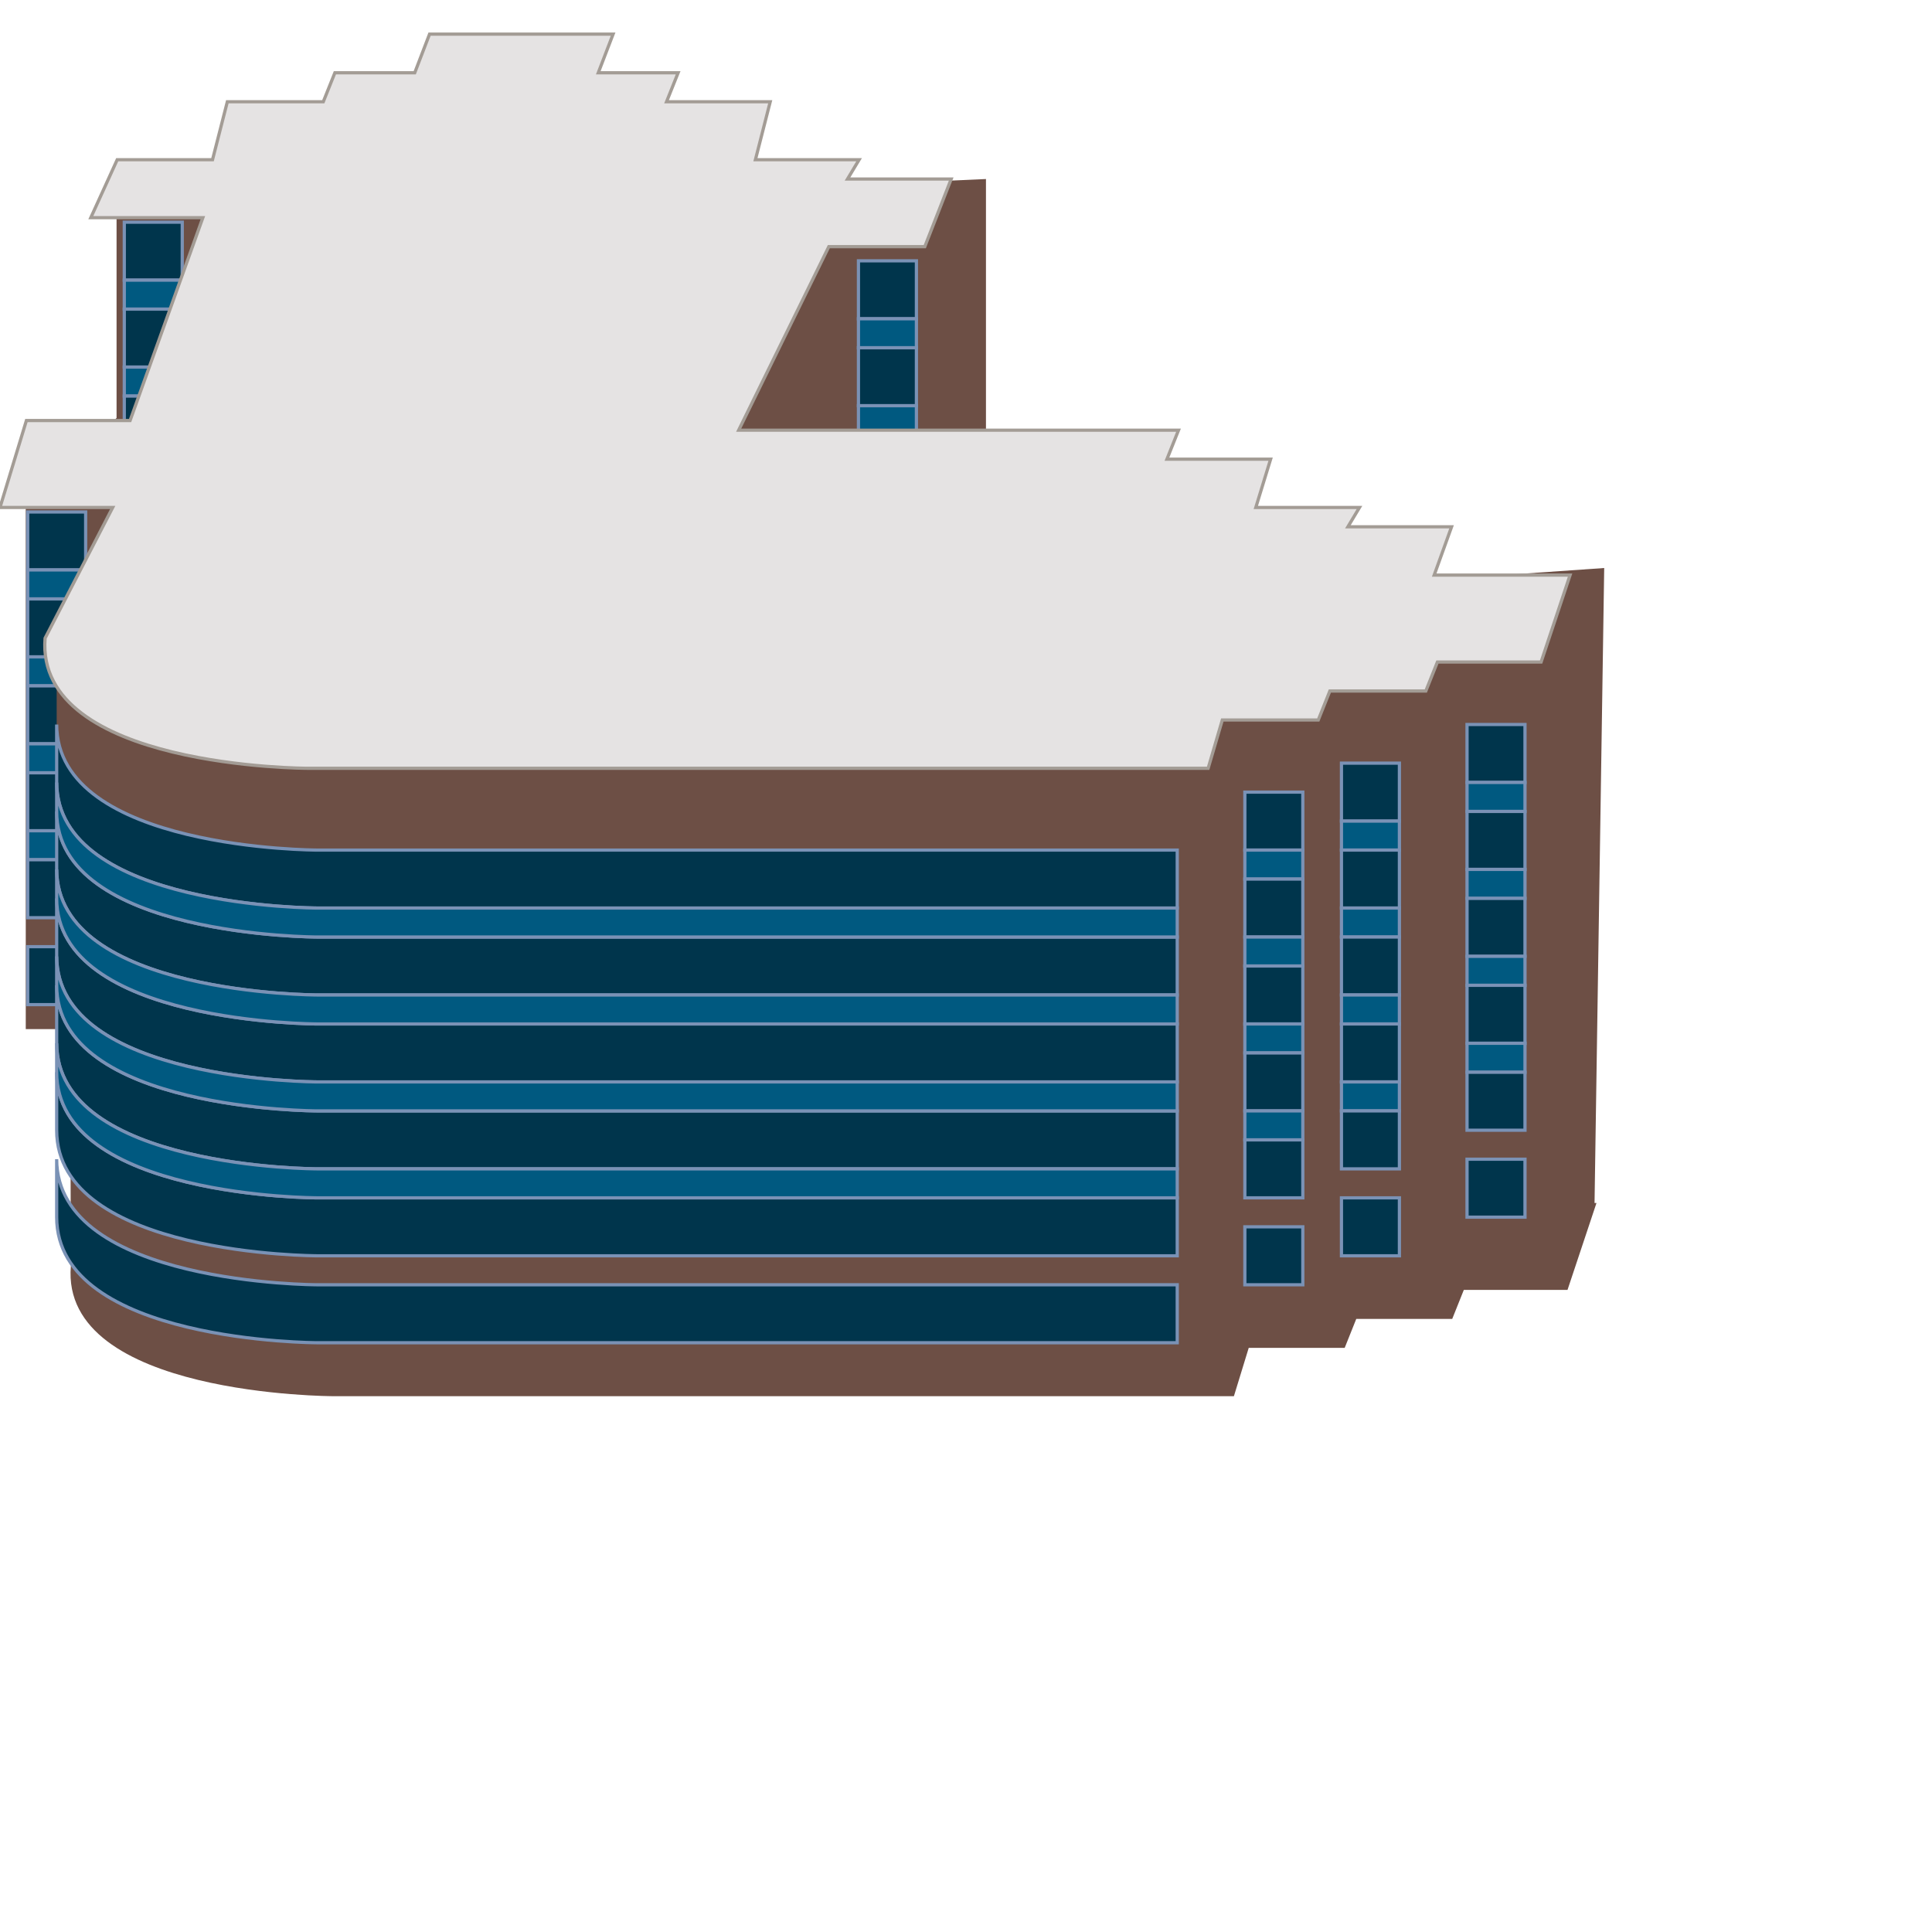 <?xml version="1.0" encoding="utf-8"?>
<svg width="300" height="300" style="enable-background:new 0 0 300 300;" x="0px" y="0px" viewBox="0 0 300 300" xmlns="http://www.w3.org/2000/svg">
  <style type="text/css">
	.st0{filter:url(#dropshadow);}
	.st1{fill:#6D4F45;}
	.st2{fill:#00354C;stroke:#7A92B6;stroke-width:0.5;}
	.st3{fill:#005980;stroke:#7A92B6;stroke-width:0.5;}
	.st4{fill:#E5E3E3;stroke:#A39C95;stroke-width:0.5;}
	.st5{fill:none;stroke:#00A651;stroke-miterlimit:10;}
</style>
  <filter height="130%" id="dropshadow" width="130%">
    <feGaussianBlur in="SourceAlpha" stdDeviation="3"/>
    <feColorMatrix result="bluralpha" type="matrix" values="1 0 0 0 0 0 1 0 0 0 0 0 1 0 0 0 0 0 0.5 0 "/>
    <feOffset dx="4" dy="0" result="offsetblur"/>
    <feMerge>
      <feMergeNode in="offsetblur"/>
      <feMergeNode in="SourceGraphic"/>
    </feMerge>
  </filter>
  <g id="_x34_120-yonge">
    <g class="st0">
      <path class="st1" d="M243.6,186.8l1.5-98.6l-96,6.7V27.8l-135,6l0,31.1L0,78.8v81h6.9L7,196.6l0,0c-1.7,20.2,40.8,20.2,40.8,20.2&#10;&#9;&#9;&#9;h139.8l2.3-7.5h14.9l1.8-4.5h14.9l1.8-4.5h16.1l4.5-13.5H243.6z"/>
    </g>
    <rect x="19.3" y="34.5" class="st2" width="9" height="9"/>
    <rect x="4.3" y="79.5" class="st2" width="9" height="9"/>
    <rect x="133.3" y="40.5" class="st2" width="9" height="9"/>
    <rect x="193.3" y="123" class="st2" width="9" height="9"/>
    <rect x="208.3" y="118.5" class="st2" width="9" height="9"/>
    <rect x="227.8" y="112.5" class="st2" width="9" height="9"/>
    <rect x="19.3" y="43.5" class="st3" width="9" height="4.5"/>
    <rect x="4.3" y="88.5" class="st3" width="9" height="4.5"/>
    <rect x="133.3" y="49.5" class="st3" width="9" height="4.5"/>
    <rect x="193.3" y="132" class="st3" width="9" height="4.5"/>
    <rect x="208.3" y="127.5" class="st3" width="9" height="4.5"/>
    <rect x="227.8" y="121.5" class="st3" width="9" height="4.5"/>
    <rect x="19.3" y="48" class="st2" width="9" height="9"/>
    <rect x="4.3" y="93" class="st2" width="9" height="9"/>
    <rect x="133.3" y="54" class="st2" width="9" height="9"/>
    <rect x="193.3" y="136.5" class="st2" width="9" height="9"/>
    <rect x="208.3" y="132" class="st2" width="9" height="9"/>
    <rect x="227.8" y="126" class="st2" width="9" height="9"/>
    <rect x="19.3" y="57" class="st3" width="9" height="4.5"/>
    <rect x="4.3" y="102" class="st3" width="9" height="4.5"/>
    <rect x="133.3" y="63" class="st3" width="9" height="4.5"/>
    <rect x="193.3" y="145.5" class="st3" width="9" height="4.5"/>
    <rect x="208.3" y="141" class="st3" width="9" height="4.5"/>
    <rect x="227.8" y="135" class="st3" width="9" height="4.5"/>
    <rect x="19.3" y="61.5" class="st2" width="9" height="9"/>
    <rect x="4.3" y="106.5" class="st2" width="9" height="9"/>
    <rect x="133.3" y="67.5" class="st2" width="9" height="9"/>
    <rect x="193.3" y="150" class="st2" width="9" height="9"/>
    <rect x="208.3" y="145.5" class="st2" width="9" height="9"/>
    <rect x="227.8" y="139.5" class="st2" width="9" height="9"/>
    <rect x="19.3" y="70.5" class="st3" width="9" height="4.5"/>
    <rect x="4.3" y="115.5" class="st3" width="9" height="4.5"/>
    <rect x="133.3" y="76.5" class="st3" width="9" height="4.5"/>
    <rect x="193.3" y="159" class="st3" width="9" height="4.5"/>
    <rect x="208.3" y="154.5" class="st3" width="9" height="4.5"/>
    <rect x="227.8" y="148.5" class="st3" width="9" height="4.5"/>
    <rect x="19.3" y="75" class="st2" width="9" height="9"/>
    <rect x="4.3" y="120" class="st2" width="9" height="9"/>
    <rect x="133.3" y="81" class="st2" width="9" height="9"/>
    <rect x="193.3" y="163.5" class="st2" width="9" height="9"/>
    <rect x="208.3" y="159" class="st2" width="9" height="9"/>
    <rect x="227.8" y="153" class="st2" width="9" height="9"/>
    <rect x="19.3" y="84" class="st3" width="9" height="4.5"/>
    <rect x="4.3" y="129" class="st3" width="9" height="4.5"/>
    <rect x="133.3" y="90" class="st3" width="9" height="4.5"/>
    <rect x="193.3" y="172.5" class="st3" width="9" height="4.5"/>
    <rect x="208.3" y="168" class="st3" width="9" height="4.5"/>
    <rect x="227.8" y="162" class="st3" width="9" height="4.5"/>
    <rect x="19.3" y="88.5" class="st2" width="9" height="9"/>
    <rect x="4.3" y="133.5" class="st2" width="9" height="9"/>
    <rect x="133.3" y="94.5" class="st2" width="9" height="9"/>
    <rect x="193.3" y="177" class="st2" width="9" height="9"/>
    <rect x="208.3" y="172.5" class="st2" width="9" height="9"/>
    <rect x="227.8" y="166.5" class="st2" width="9" height="9"/>
    <rect x="19.3" y="102" class="st2" width="9" height="9"/>
    <rect x="4.3" y="147" class="st2" width="9" height="9"/>
    <rect x="133.3" y="108" class="st2" width="9" height="9"/>
    <rect x="193.3" y="190.5" class="st2" width="9" height="9"/>
    <rect x="208.3" y="186" class="st2" width="9" height="9"/>
    <rect x="227.8" y="180" class="st2" width="9" height="9"/>
    <rect x="8.8" y="99" class="st1" width="15" height="60"/>
    <g>
      <path class="st2" d="M182.8,199.5H49.3c0,0-40.5,0-40.5-19.5v9c0,19.5,40.5,19.5,40.5,19.5h133.5V199.5z"/>
      <path class="st2" d="M182.8,186H49.3c0,0-40.5,0-40.5-19.5v9C8.8,195,49.3,195,49.3,195h133.5V186z"/>
      <path class="st2" d="M182.8,172.5H49.3c0,0-40.5,0-40.5-19.5v9c0,19.5,40.5,19.5,40.5,19.5h133.5V172.5z"/>
      <path class="st3" d="M182.8,181.5H49.3c0,0-40.5,0-40.5-19.5v4.5C8.8,186,49.3,186,49.3,186h133.5V181.5z"/>
      <path class="st2" d="M182.8,159H49.3c0,0-40.5,0-40.5-19.5v9C8.8,168,49.3,168,49.3,168h133.5V159z"/>
      <path class="st3" d="M182.8,168H49.3c0,0-40.5,0-40.5-19.5v4.5c0,19.5,40.5,19.5,40.5,19.5h133.5V168z"/>
      <path class="st2" d="M182.8,145.5H49.3c0,0-40.5,0-40.5-19.5v9c0,19.5,40.5,19.5,40.5,19.5h133.5V145.5z"/>
      <path class="st3" d="M182.8,154.5H49.3c0,0-40.5,0-40.5-19.5v4.5C8.8,159,49.3,159,49.3,159h133.5V154.5z"/>
      <path class="st2" d="M182.8,132H49.3c0,0-40.5,0-40.5-19.5v9C8.8,141,49.3,141,49.3,141h133.5V132z"/>
      <path class="st3" d="M182.8,141H49.3c0,0-40.5,0-40.5-19.5v4.5c0,19.5,40.5,19.5,40.5,19.5h133.5V141z"/>
    </g>
    <path class="st4" d="M187.6,119.3H47.8c0,0-42.4,0-40.8-20.2l10.5-20.3H0l4.1-13.5h16.1l11.3-31.5H14.1l4.1-9H33l2.3-9h14.9&#10;&#9;&#9;l1.8-4.5h12.4l2.3-6h28.5l-2.3,6h12.4l-1.8,4.5h16.1l-2.3,9h16.1l-1.8,3h16.1l-4.1,10.5h-14.9l-14,28.5H183l-1.8,4.5h16.1l-2.3,7.5&#10;&#9;&#9;h16.1l-1.8,3h16.1l-2.7,7.5h21.1l-4.5,13.5h-16.1l-1.8,4.5h-14.9l-1.8,4.5h-14.9L187.6,119.3z"/>
  </g>
  <g class="floors">
    <path fill="#00ffff" d="M 244.001 106.165 L 239.5 123.8 L 224.2 123.8 L 222.7 129.8 L 208.3 129.8 L 206 134.3 L 191 134.3 L 189.2 143.3 L 71 143.3 C 71 143.3 38.6 144.8 23.8 139.5 C 9 134.2 8.539 125.129 8.539 125.129 C 8.539 125.129 9.614 109.445 6.4 99.21 C 8.743 95.108 11.18 90.42 11.18 90.42 L 0.07 90.42 L 0 78.7 L 3.968 65.16 L 20.045 65.085 L 26.886 45.767 L 14.067 45.767 L 14.1 33.7 L 31.779 33.561 L 20.349 65.523 L 4.323 65.486 L 0.324 78.539 L 17.879 78.591 C 17.879 78.591 7.633 98.134 7.1 99.1 C 6.99 100.624 8.8 105 8.8 111 C 8.8 117 19 122.8 27 126 C 35 129.2 70.3 129 70.3 129 L 188.6 129 L 190.6 120 L 206 120 L 208.3 115.5 L 222.7 115.5 L 224 111 L 238.4 111 L 243.832 93.97 L 243.8 89.515 L 222.454 89.515 L 225.062 82.046 L 208.962 81.984 L 210.793 79.015 L 194.723 79.015 L 197.054 71.484 L 180.848 71.551 L 182.648 67.051 L 116.4 66.8 L 129.9 39.5 L 144.2 39.5 L 149.09 27.593 L 149.001 40.193 L 144.143 51.843 L 129.9 51.7 L 123.619 66.587 L 183.292 66.632 L 181.53 71.031 L 197.625 71.051 L 195.258 78.557 L 211.402 78.566 L 209.636 81.599 L 225.653 81.532 L 222.952 89.121 L 244.035 89.088 L 244.001 106.165 Z" stroke="#7a92b6" stroke-width="0.5" stroke-opacity="0" style="stroke-width: 0.5px; stroke-opacity: 0; cursor: pointer;" fill-opacity="0"/>

    <path fill="#fff000" d="M 244.092 119.575 L 239.591 137.21 L 224.291 137.21 L 222.791 143.21 L 208.391 143.21 L 206.091 147.71 L 191.091 147.71 L 189.291 156.71 L 71.091 156.71 C 71.091 156.71 38.691 158.21 23.891 152.91 C 9.091 147.61 8.63 138.539 8.63 138.539 C 8.63 138.539 8.816 104.757 7.19 104.172 L -0.01 104.278 L 0.012 90.382 L 11.047 90.539 L 16.879 79.029 L -0.207 79.11 L 3.91 65.122 L 19.987 65.047 L 22.121 59.177 L 14.158 59.177 L 14.266 45.915 L 27.612 45.776 L 20.291 65.485 L 4.265 65.448 L 0.266 78.501 L 17.821 78.553 C 17.821 78.553 12.205 90.127 8.203 96.682 C 5.163 101.66 8.548 104.002 8.315 104.423 C 8.205 105.947 9.017 118.915 9.017 125.925 C 9.017 132.935 18.46 137.22 26.46 140.42 C 34.46 143.62 69.76 143.42 69.76 143.42 L 189.297 143.189 L 190.951 134.276 L 206.091 134.189 L 208.218 129.862 L 222.618 129.862 L 224.351 123.804 L 239.443 123.891 L 243.923 107.38 L 243.718 89.591 L 222.372 89.591 L 224.98 82.122 L 208.88 82.06 L 210.711 79.091 L 194.641 79.091 L 196.972 71.56 L 180.766 71.627 L 182.566 67.127 L 123.418 66.702 L 129.991 51.871 L 144.204 52.044 L 149.008 40.484 L 149.092 53.603 L 144.234 65.253 L 129.991 65.11 L 130.031 66.576 L 183.21 66.708 L 181.448 71.107 L 197.543 71.127 L 195.176 78.633 L 211.32 78.642 L 209.554 81.675 L 225.571 81.608 L 222.87 89.197 L 243.953 89.164 L 244.092 119.575 Z" stroke="#7a92b6" stroke-width="0.5" stroke-opacity="0" style="stroke-width: 0.5px; stroke-opacity: 0; cursor: pointer;" fill-opacity="0"/>

    <path fill="#ffff00" d="M 244.025 132.868 L 239.524 150.503 L 224.224 150.503 L 222.724 156.503 L 208.324 156.503 L 206.024 161.003 L 191.024 161.003 L 189.224 170.003 L 71.024 170.003 C 71.024 170.003 38.624 171.503 23.824 166.203 C 9.024 160.903 8.563 151.832 8.563 151.832 C 8.563 151.832 8.45 120.744 8.381 117.524 L -0.077 117.571 L -0.055 103.675 L 7.248 103.629 C 7.248 103.629 6.387 102.368 6.772 98.904 C 7.071 97.838 17.075 79.034 17.075 79.034 L -0.406 78.852 L 3.767 65.102 L 14.091 65.103 L 14.199 59.208 L 22.546 59.069 L 20.487 66.017 L 4.461 65.98 L 0.067 78.243 L 18.017 78.558 C 18.017 78.558 7.218 98.288 7.426 99.223 C 6.788 102.711 8.722 105.646 8.722 105.646 C 9.133 110.384 8.967 118.015 8.967 118.015 C 8.967 118.015 8.95 132.208 8.95 139.218 C 8.95 146.228 20.641 151.972 26.393 153.425 C 40.631 157.681 69.693 156.713 69.693 156.713 L 189.23 156.482 L 190.884 147.569 L 206.024 147.482 L 208.151 143.155 L 222.551 143.155 L 224.284 137.097 L 239.376 137.184 L 243.856 120.673 L 243.869 89.484 L 222.523 89.484 L 225.131 82.015 L 209.031 81.953 L 210.862 78.984 L 194.792 78.984 L 197.123 71.453 L 180.917 71.52 L 182.717 67.02 L 129.561 67.031 L 130.469 65.164 L 144.137 65.337 L 148.941 53.777 L 149.134 66.46 L 183.361 66.601 L 181.599 71 L 197.694 71.02 L 195.327 78.526 L 211.471 78.535 L 209.705 81.568 L 225.722 81.501 L 223.021 89.09 L 244.104 89.057 L 244.025 132.868 Z" stroke="#7a92b6" stroke-width="0.5" stroke-opacity="0" style="stroke-width: 0.5px; stroke-opacity: 0; cursor: pointer;" fill-opacity="0"/>

    <path fill="#ff0000" d="M 244.322 146.758 L 239.821 164.393 L 224.521 164.393 L 223.021 170.393 L 208.621 170.393 L 206.321 174.893 L 191.321 174.893 L 189.521 183.893 L 71.321 183.893 C 71.321 183.893 38.921 185.393 24.121 180.093 C 9.321 174.793 8.86 165.722 8.86 165.722 C 8.86 165.722 8.747 134.634 8.678 131.414 L 0.22 131.461 L 0.242 117.565 L 8.657 117.483 C 8.657 117.483 9.126 145.796 9.126 152.806 C 9.126 159.816 20.938 165.862 26.69 167.315 C 40.928 171.571 69.99 170.603 69.99 170.603 L 189.527 170.372 L 191.181 161.459 L 206.321 161.372 L 208.448 157.045 L 222.848 157.045 L 224.581 150.987 L 239.673 151.074 L 244.153 134.563 L 244.322 146.758 Z" stroke="#7a92b6" stroke-width="0.5" stroke-opacity="0" style="stroke-width: 0.5px; stroke-opacity: 0; cursor: pointer;" fill-opacity="0"/>

    <path fill="#ff0000" d="M 244.269 160.223 L 239.981 177.858 L 224.68 177.858 L 223.18 183.858 L 208.78 183.858 L 206.481 188.358 L 191.481 188.358 L 189.68 197.358 L 71.48 197.358 C 71.48 197.358 39.08 198.858 24.28 193.558 C 9.48 188.258 9.019 179.187 9.019 179.187 C 9.019 179.187 8.906 148.099 8.837 144.879 L 0.379 144.926 L 0.401 131.03 L 8.816 130.948 C 8.816 130.948 9.285 159.261 9.285 166.271 C 9.285 173.281 21.097 179.327 26.849 180.78 C 41.087 185.036 70.149 184.068 70.149 184.068 L 189.686 183.837 L 191.34 174.924 L 206.481 174.837 L 208.607 170.51 L 223.008 170.51 L 224.74 164.452 L 239.832 164.539 L 244.313 148.028 L 244.269 160.223 Z" stroke="#7a92b6" stroke-width="0.5" stroke-opacity="0" style="stroke-width: 0.5px; stroke-opacity: 0; cursor: pointer;" fill-opacity="0"/>

    <path fill="#ff0000" d="M 243.488 174.592 L 239.625 191.376 L 224.324 191.376 L 222.824 197.376 L 208.424 197.376 L 206.125 201.876 L 191.125 201.876 L 189.324 210.876 L 71.124 210.876 C 71.124 210.876 38.724 212.376 23.924 207.076 C 9.124 201.776 8.663 192.705 8.663 192.705 C 8.663 192.705 8.55 161.617 8.481 158.397 L 0.023 158.444 L 0.045 144.548 L 8.46 144.466 C 8.46 144.466 8.929 172.779 8.929 179.789 C 8.929 186.799 20.741 192.845 26.493 194.298 C 40.731 198.554 69.793 197.586 69.793 197.586 L 189.33 197.355 L 190.984 188.442 L 206.125 188.355 L 208.251 184.028 L 222.652 184.028 L 224.384 177.97 L 239.476 178.057 L 243.957 161.546 L 243.488 174.592 Z" stroke="#7a92b6" stroke-width="0.5" stroke-opacity="0" style="stroke-width: 0.5px; stroke-opacity: 0; cursor: pointer;" fill-opacity="0"/>
  </g>
</svg>